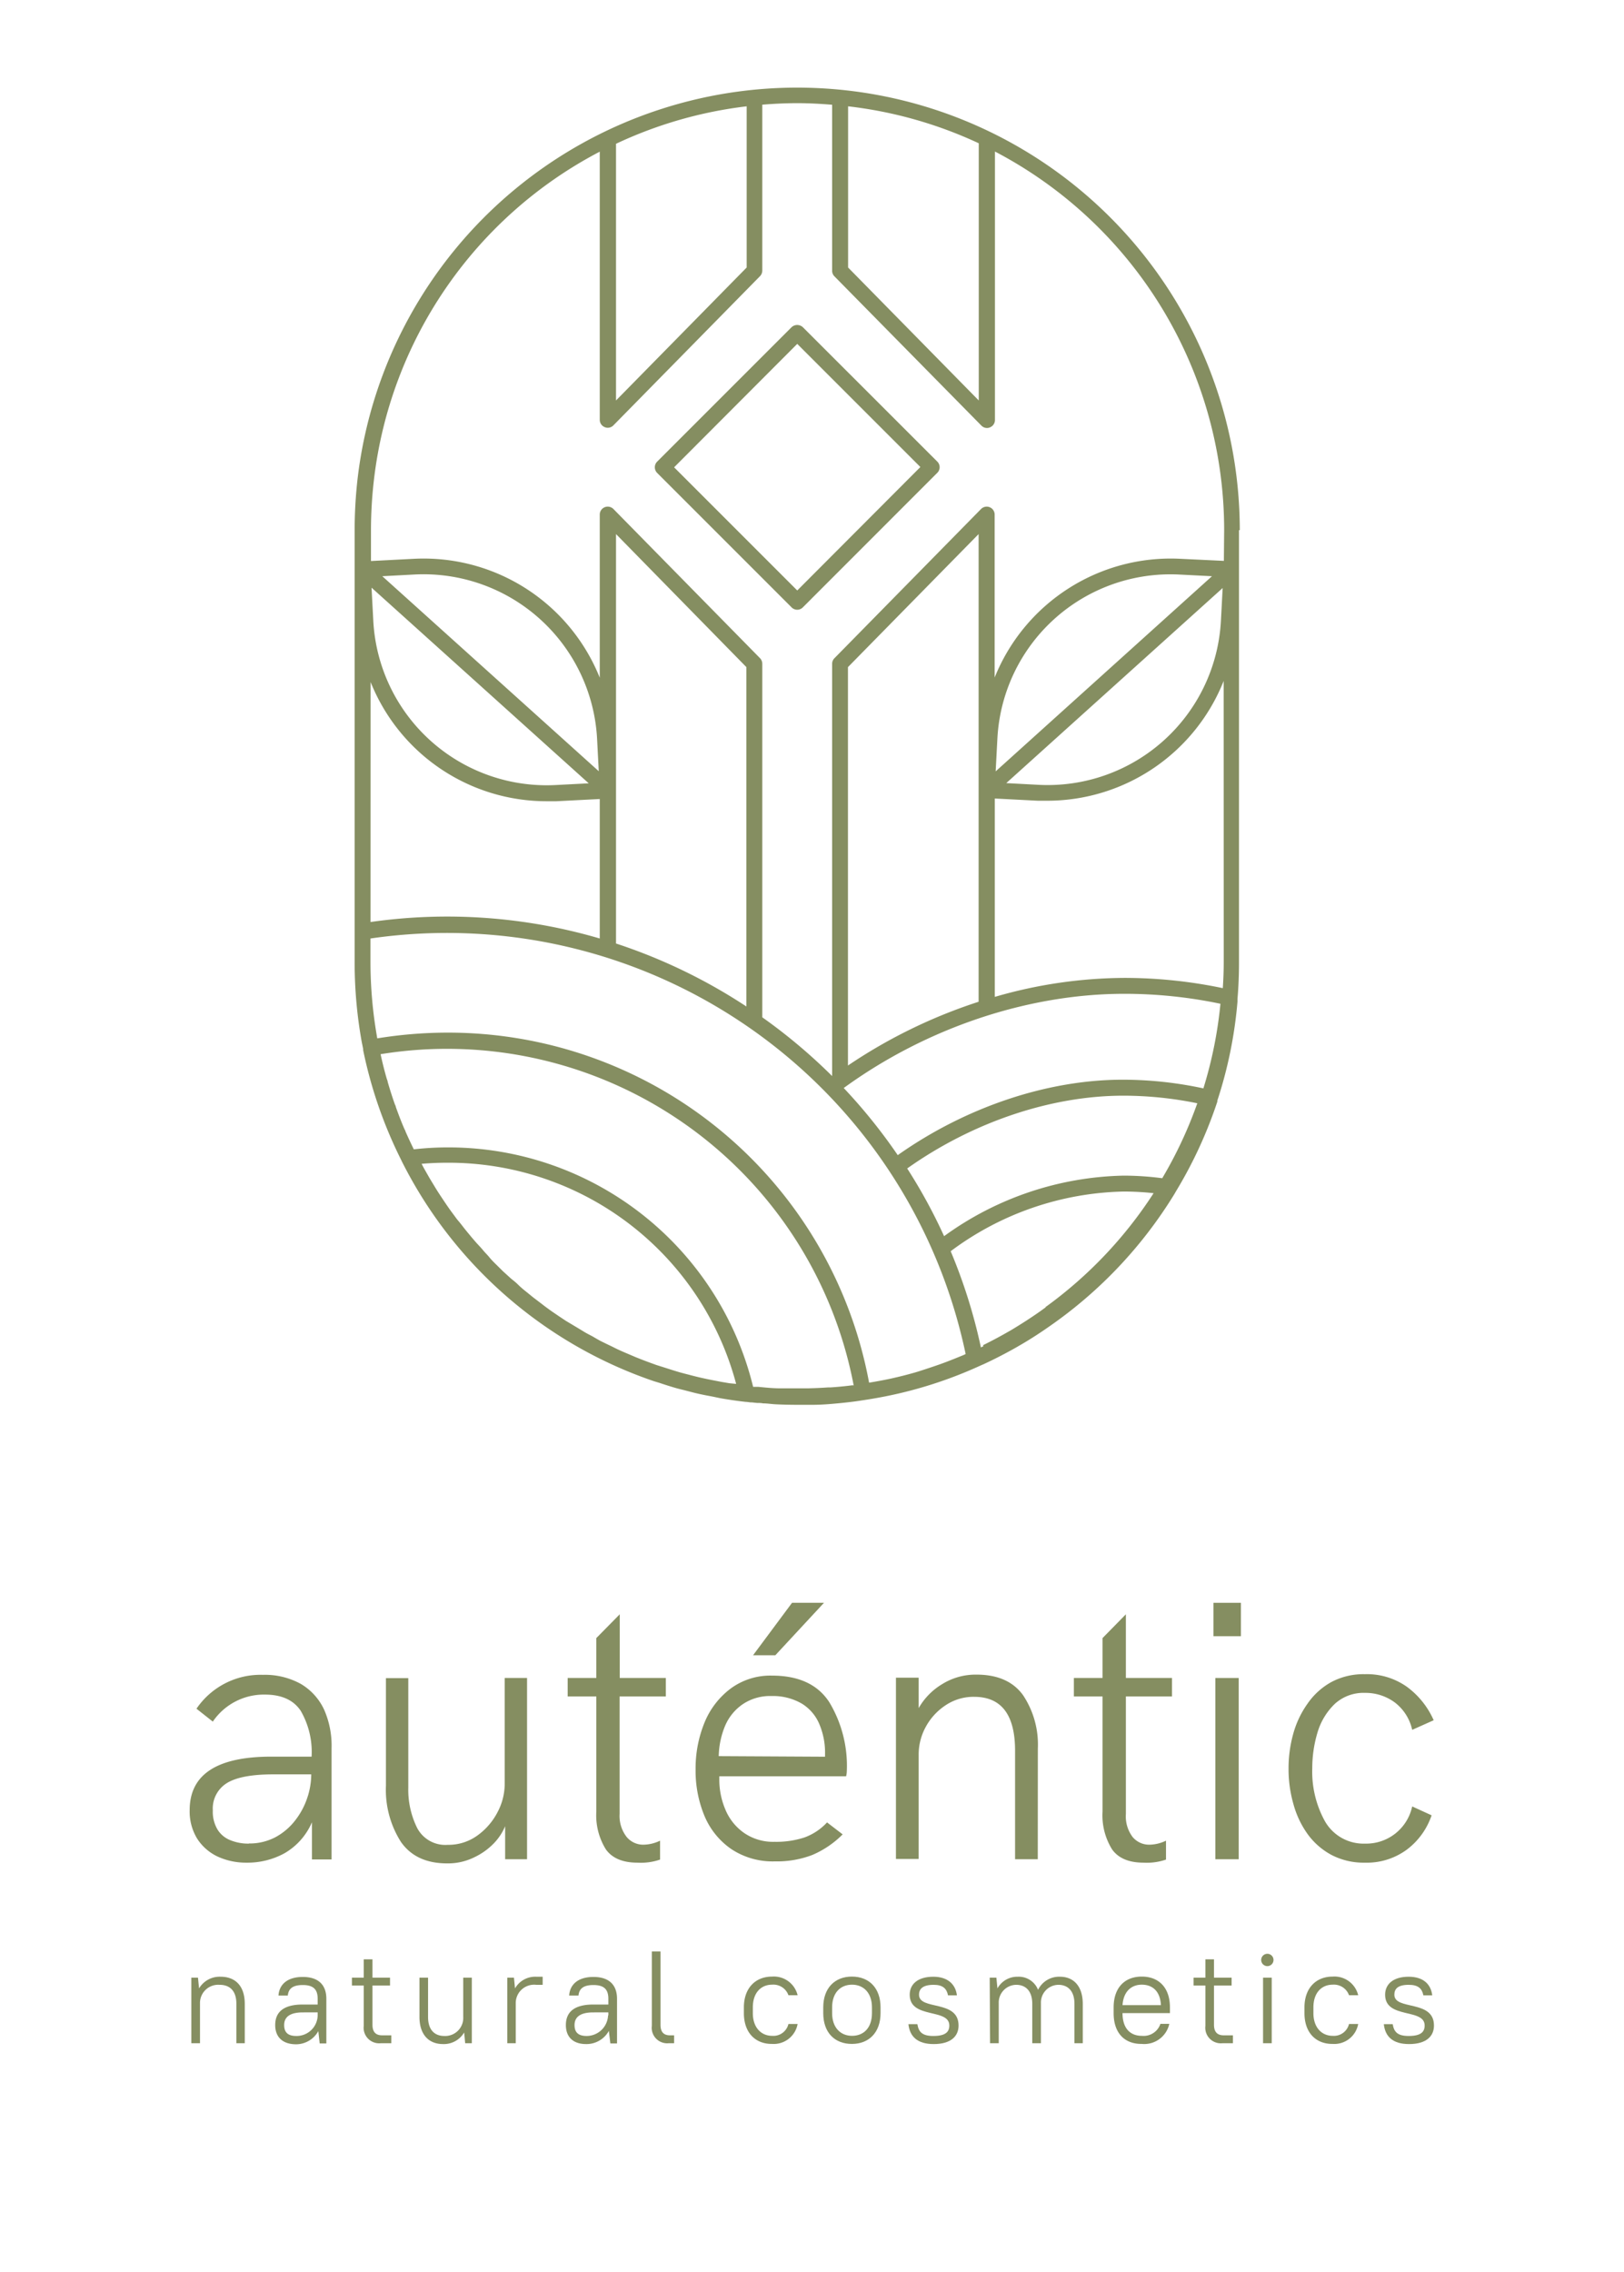 <?xml version="1.0" encoding="UTF-8"?> <svg xmlns="http://www.w3.org/2000/svg" id="Layer_1" data-name="Layer 1" viewBox="0 0 226.72 317.11"> <defs> <style>.cls-1{fill:#858e61;}</style> </defs> <path class="cls-1" d="M173.08,74A61.79,61.79,0,0,0,49.94,66.66,63.6,63.6,0,0,0,49.51,74v60.32a62.47,62.47,0,0,0,1,11.17h0l.19.93h0l0,.17A62,62,0,0,0,56.05,162a1.8,1.8,0,0,0,.12.25,61.59,61.59,0,0,0,34.76,30.42c.21.07.42.15.58.19l.62.19c.78.26,1.55.51,2.34.73.39.11.79.2,1.18.3.66.17,1.31.35,2,.5s1.07.22,1.61.32,1.06.23,1.59.32c1.08.18,2.16.34,3.25.46h.1l.55.07a.84.84,0,0,0,.19,0l.76.08v0h0c.27,0,.55,0,.83.06.58,0,1.16.1,1.77.13,1,.05,2,.07,3,.07h.7c.45,0,.89,0,1.33,0h.17c1.29,0,2.58-.12,3.84-.24.67-.07,1.32-.14,2-.23h0l.36-.05.92-.14.52-.08.61-.1h0a59.8,59.8,0,0,0,14.78-4.48l0,0,.6-.27.17-.07h0c1.6-.74,3.16-1.55,4.64-2.39l.27-.16c1.76-1,3.47-2.14,5.06-3.28l.47-.34h0a61.62,61.62,0,0,0,16.06-17.34c.13-.21.25-.41.33-.56a61.24,61.24,0,0,0,5.82-12.6l0-.14a60.52,60.52,0,0,0,2.81-13.8l0-.39c.14-1.6.21-3.3.21-5V74ZM118.4,14.84A59.11,59.11,0,0,1,136.64,20V55.9L118.4,37.34ZM86,20.07a59.17,59.17,0,0,1,18.24-5.23v22.5L86,55.9ZM51.74,95.2a26.46,26.46,0,0,0,24.54,16.64c.46,0,.93,0,1.39,0l6.06-.31V131a75.63,75.63,0,0,0-32-2.3Zm30.45,14.14-4.63.24a24.24,24.24,0,0,1-25.45-23l-.24-4.55ZM53.37,80.43l4.54-.24a24.27,24.27,0,0,1,25.45,23l.23,4.46Zm48.46,112.65-1.12-.19-1.18-.23-.8-.16-.92-.2c-.6-.14-1.19-.29-1.79-.45l-.47-.12-.6-.16c-.72-.21-1.43-.44-2.15-.67l-1.14-.36c-.9-.32-1.79-.65-2.66-1-.29-.11-.57-.24-.86-.36-.58-.25-1.17-.49-1.75-.76-.33-.15-.66-.32-1-.49-.51-.24-1-.48-1.53-.74-.35-.19-.7-.39-1-.57s-1-.51-1.41-.78l-1.06-.64L79,184.37l-1.05-.7c-.42-.29-.85-.57-1.26-.87s-.69-.5-1-.75l-1.21-.92c-.33-.26-.66-.54-1-.81s-.78-.63-1.15-1-.65-.57-1-.86l-1.1-1-.92-.91c-.36-.35-.71-.7-1-1.06s-.59-.63-.89-1-.67-.73-1-1.11-.57-.66-.85-1-.63-.76-.93-1.15-.54-.69-.81-1l-.88-1.19c-.26-.36-.51-.72-.76-1.09s-.55-.82-.82-1.23-.48-.75-.71-1.13-.52-.85-.77-1.28l-.66-1.16c-.13-.23-.25-.46-.37-.7q1.77-.15,3.57-.15a41.54,41.54,0,0,1,40.34,30.87Zm17.2.28c-1,.13-2,.23-3.07.3l-.33,0c-1,.07-1.93.11-2.9.13l-.54,0c-1,0-1.94,0-2.9,0h-.37c-1,0-2.08-.11-3.08-.21l-.27,0-.43,0h0a43.78,43.78,0,0,0-42.72-33.42,42.21,42.21,0,0,0-4.65.27c-.41-.84-.8-1.67-1.17-2.52,0-.09-.07-.17-.11-.25-.44-1-.85-2.08-1.23-3.14,0-.13-.09-.26-.14-.39-.36-1-.69-2.07-1-3.12,0-.16-.1-.32-.14-.48-.29-1-.56-2.07-.79-3.12l-.06-.26a57.79,57.79,0,0,1,66.05,46.24Zm15.52-4.23c-1,.41-1.93.79-2.91,1.15l-.47.17c-1,.35-2,.68-3,1l-.4.12q-1.57.45-3.18.81l-.26.06c-1,.21-2,.4-3,.56a59.75,59.75,0,0,0-58.94-48.86,61.28,61.28,0,0,0-9.72.8,61.07,61.07,0,0,1-.95-10.63V131A74,74,0,0,1,134.81,189ZM86,74.55,104.2,93.12v47.37A76.39,76.39,0,0,0,86,131.7V74.55Zm60,107.92-.76.55c-1.32.93-2.72,1.83-4.16,2.69l-.27.15c-1.07.62-2.24,1.25-3.58,1.91l.07.13-.36.18a75.47,75.47,0,0,0-4.22-13.43,41.74,41.74,0,0,1,24.17-8.33,39.24,39.24,0,0,1,4.16.23A59.4,59.4,0,0,1,145.93,182.47Zm16.32-18a41.75,41.75,0,0,0-5.43-.37,44.1,44.1,0,0,0-25.09,8.45,74.87,74.87,0,0,0-5.15-9.45c9.11-6.46,20.06-10.16,30.18-10.16A51.59,51.59,0,0,1,167.15,154,59.32,59.32,0,0,1,162.25,164.47ZM168,151.92a53.7,53.7,0,0,0-11.26-1.21c-10.55,0-21.94,3.84-31.41,10.53a76.53,76.53,0,0,0-7.54-9.37c11.48-8.36,25.69-13.15,39.17-13.15a65.23,65.23,0,0,1,13.42,1.39A59,59,0,0,1,168,151.92Zm-31.38-12.09a72.4,72.4,0,0,0-18.24,8.9V93.12l18.24-18.57Zm34.22-5.54c0,1.25-.05,2.46-.13,3.64A67.05,67.05,0,0,0,157,136.5a65.56,65.56,0,0,0-18.12,2.65V111.46l6,.31c.47,0,.93,0,1.38,0a26.51,26.51,0,0,0,24.57-16.72ZM139,107.67l.24-4.55A24.19,24.19,0,0,1,164.66,80.2l4.54.23Zm31.69-25.59-.24,4.54A24.23,24.23,0,0,1,145,109.55l-4.52-.24Zm.17-3.79L164.78,78a26.49,26.49,0,0,0-25.92,16.57V71.83a1.11,1.11,0,0,0-1.9-.78L116.49,91.88a1.1,1.1,0,0,0-.32.78V150.2a77.1,77.1,0,0,0-9.75-8.2V92.66a1.13,1.13,0,0,0-.31-.78L85.64,71.05a1.13,1.13,0,0,0-1.22-.25,1.11,1.11,0,0,0-.69,1V94.6A26.49,26.49,0,0,0,57.79,78l-6,.31V74a61.33,61.33,0,0,1,.41-7A59.46,59.46,0,0,1,83.73,21.17V58.62a1.1,1.1,0,0,0,.69,1,1.06,1.06,0,0,0,.42.09,1.1,1.1,0,0,0,.8-.34l20.47-20.83a1.13,1.13,0,0,0,.31-.78V14.61c1.62-.13,3.24-.21,4.88-.21s3.26.09,4.87.22V37.79a1.1,1.1,0,0,0,.32.78L137,59.4a1.1,1.1,0,0,0,.79.34,1,1,0,0,0,.42-.09,1.1,1.1,0,0,0,.69-1V21.15a59.67,59.67,0,0,1,32,52.82Z"></path> <path class="cls-1" d="M112.08,45.67a1.16,1.16,0,0,0-1.57,0L91.74,64.44a1.12,1.12,0,0,0,0,1.57l18.77,18.77a1.11,1.11,0,0,0,.79.33,1.09,1.09,0,0,0,.78-.33L130.85,66a1.1,1.1,0,0,0,0-1.57Zm-.78,36.75L94.11,65.23,111.3,48l17.19,17.19Z"></path> <path class="cls-1" d="M34.41,260a9.46,9.46,0,0,1-4-.84,6.87,6.87,0,0,1-2.87-2.49,7.26,7.26,0,0,1-1.06-4q0-7.47,11.4-7.47h5.62a11.47,11.47,0,0,0-1.52-6.4q-1.51-2.26-5-2.26a8.6,8.6,0,0,0-7.27,3.77l-2.28-1.8a10.81,10.81,0,0,1,9.27-4.73A10.38,10.38,0,0,1,42,235.05a8.17,8.17,0,0,1,3.23,3.55A12.43,12.43,0,0,1,46.29,244v15.55H43.55v-5.19a9.15,9.15,0,0,1-3.84,4.33A10.75,10.75,0,0,1,34.41,260Zm.33-2.68a7.74,7.74,0,0,0,3.7-.87,8.68,8.68,0,0,0,2.73-2.3,10.52,10.52,0,0,0,1.7-3.12,10.33,10.33,0,0,0,.58-3.36H38.21q-4.53,0-6.5,1.2a4.17,4.17,0,0,0-2,3.84,4.84,4.84,0,0,0,.66,2.67,3.68,3.68,0,0,0,1.78,1.48A6.62,6.62,0,0,0,34.74,257.34Z"></path> <path class="cls-1" d="M62.42,260.1c-2.91,0-5.05-1-6.45-3a13.55,13.55,0,0,1-2.09-7.86v-15H57v15.29a12,12,0,0,0,1.24,5.63,4.44,4.44,0,0,0,4.28,2.35,6.88,6.88,0,0,0,4.11-1.29,9.21,9.21,0,0,0,2.83-3.27,8.48,8.48,0,0,0,1-4.05V234.22h3.12v25.3H70.52v-4.61A7.66,7.66,0,0,1,69,257.24a9.31,9.31,0,0,1-2.77,2A8.26,8.26,0,0,1,62.42,260.1Z"></path> <path class="cls-1" d="M89,260q-3.09,0-4.42-1.86a9,9,0,0,1-1.33-5.28V236.8h-4v-2.58h4v-5.57l3.27-3.32v8.89h6.43v2.58H86.5v16.39a4.77,4.77,0,0,0,1,3.24,3,3,0,0,0,2.37,1.06,5.51,5.51,0,0,0,2.28-.56v2.64A8.22,8.22,0,0,1,89,260Z"></path> <path class="cls-1" d="M108.18,259.82a10.43,10.43,0,0,1-6.09-1.72,10.58,10.58,0,0,1-3.74-4.62A16.44,16.44,0,0,1,97.11,247a16.87,16.87,0,0,1,1.23-6.52A11.22,11.22,0,0,1,102,235.7a9.33,9.33,0,0,1,5.78-1.81q5.59,0,8,3.72a17.22,17.22,0,0,1,2.44,9.62,3,3,0,0,1-.1.71h-17.7v.38a10.63,10.63,0,0,0,.81,4.18,7.47,7.47,0,0,0,2.62,3.33,7.14,7.14,0,0,0,4.27,1.26,12.74,12.74,0,0,0,4.16-.6,8,8,0,0,0,3.18-2.11l2.18,1.67a13.34,13.34,0,0,1-4.25,2.88A13.78,13.78,0,0,1,108.18,259.82Zm7-14.61v-.41a10.14,10.14,0,0,0-.74-4,6.12,6.12,0,0,0-2.5-3,8,8,0,0,0-4.23-1.06,6.83,6.83,0,0,0-4,1.13,6.92,6.92,0,0,0-2.47,3,11.56,11.56,0,0,0-.9,4.26Zm-6.94-14.16h-3.11l5.44-7.32h4.46Z"></path> <path class="cls-1" d="M144.88,259.52h-3.17V244.37q0-7.51-5.7-7.52a7,7,0,0,0-4,1.18,8.4,8.4,0,0,0-2.76,3,8.05,8.05,0,0,0-1,3.94v14.51h-3.17v-25.3h3.17v4.25a9.22,9.22,0,0,1,3.28-3.35,8.84,8.84,0,0,1,4.79-1.33q4.41,0,6.49,2.85a12.43,12.43,0,0,1,2.08,7.48Z"></path> <path class="cls-1" d="M159.66,260q-3.09,0-4.41-1.86a9,9,0,0,1-1.33-5.28V236.8h-4v-2.58h4v-5.57l3.26-3.32v8.89h6.44v2.58h-6.44v16.39a4.77,4.77,0,0,0,.95,3.24,3,3,0,0,0,2.37,1.06,5.51,5.51,0,0,0,2.28-.56v2.64A8.22,8.22,0,0,1,159.66,260Z"></path> <path class="cls-1" d="M173.24,228.39h-3.83v-4.66h3.83Zm-.31,31.13h-3.26v-25.3h3.26Z"></path> <path class="cls-1" d="M190.56,260a9.74,9.74,0,0,1-4.64-1.06,9.87,9.87,0,0,1-3.34-2.89,13,13,0,0,1-2-4.19,17.71,17.71,0,0,1-.69-5,17.94,17.94,0,0,1,.66-4.87,13.33,13.33,0,0,1,2-4.2,9.77,9.77,0,0,1,3.31-3,9.54,9.54,0,0,1,4.69-1.1,9.65,9.65,0,0,1,5.86,1.76,11.55,11.55,0,0,1,3.74,4.67l-3,1.34a6.57,6.57,0,0,0-2.45-3.84,6.87,6.87,0,0,0-4.13-1.32,5.94,5.94,0,0,0-4.23,1.54,9.15,9.15,0,0,0-2.43,4.06,17.3,17.3,0,0,0-.71,4.91,14.32,14.32,0,0,0,1.65,7.19,6.2,6.2,0,0,0,5.72,3.34,6.56,6.56,0,0,0,6.58-5.19l2.71,1.24a10,10,0,0,1-3.42,4.76A9.41,9.41,0,0,1,190.56,260Z"></path> <path class="cls-1" d="M26.71,276.05h.93l.15,1.5a3.34,3.34,0,0,1,3-1.63c2.08,0,3.38,1.3,3.38,3.79v5.49H33v-5.49c0-1.78-.87-2.66-2.35-2.66a2.54,2.54,0,0,0-2.73,2.55v5.6H26.71Z"></path> <path class="cls-1" d="M38.42,282.67c0-1.77,1.1-2.87,3.85-2.87h2.08V279c0-1.31-.6-1.92-2.08-1.92s-2,.57-2.09,1.47h-1.3c.09-1.5,1.19-2.6,3.39-2.6s3.29,1.13,3.29,3.05v6.23h-.93l-.19-1.72a3.56,3.56,0,0,1-3.18,1.84C39.43,285.32,38.42,284.32,38.42,282.67Zm5.93-1.35v-.42H42.27c-1.89,0-2.6.71-2.6,1.77s.58,1.52,1.68,1.52A2.94,2.94,0,0,0,44.35,281.32Z"></path> <path class="cls-1" d="M49.13,276.05h1.65v-2.56H52v2.56h2.45v1.1H52v5.48c0,1,.45,1.47,1.35,1.47h1.28v1.1H53.19a2.17,2.17,0,0,1-2.41-2.42v-5.63H49.13Z"></path> <path class="cls-1" d="M58.56,281.54v-5.49h1.2v5.49c0,1.77.88,2.65,2.27,2.65a2.52,2.52,0,0,0,2.64-2.65v-5.49h1.2v9.15h-.93l-.14-1.5a3.29,3.29,0,0,1-2.95,1.62C59.86,285.32,58.56,284,58.56,281.54Z"></path> <path class="cls-1" d="M70.82,276.05h.93l.15,1.5a3.24,3.24,0,0,1,2.94-1.63h.92v1.13h-.92A2.56,2.56,0,0,0,72,279.6v5.6H70.82Z"></path> <path class="cls-1" d="M79,282.67c0-1.77,1.1-2.87,3.85-2.87h2.08V279c0-1.31-.6-1.92-2.08-1.92s-2,.57-2.09,1.47h-1.3c.09-1.5,1.19-2.6,3.39-2.6s3.29,1.13,3.29,3.05v6.23h-.93L85,283.48a3.56,3.56,0,0,1-3.18,1.84C80,285.32,79,284.32,79,282.67Zm5.93-1.35v-.42H82.81c-1.89,0-2.6.71-2.6,1.77s.58,1.52,1.68,1.52A3,3,0,0,0,84.89,281.32Z"></path> <path class="cls-1" d="M91,282.78V272.39h1.21v10.24c0,1,.44,1.47,1.32,1.47h.58v1.1h-.73A2.16,2.16,0,0,1,91,282.78Z"></path> <path class="cls-1" d="M103.85,281v-.8c0-2.69,1.61-4.3,3.94-4.3a3.41,3.41,0,0,1,3.56,2.6h-1.28a2.23,2.23,0,0,0-2.28-1.47c-1.56,0-2.69,1.14-2.69,3.17v.8c0,2,1.15,3.17,2.69,3.17a2.16,2.16,0,0,0,2.28-1.65h1.28a3.39,3.39,0,0,1-3.56,2.78C105.45,285.32,103.85,283.73,103.85,281Z"></path> <path class="cls-1" d="M114.93,281v-.8c0-2.69,1.61-4.3,4-4.3s4,1.59,4,4.3v.8c0,2.69-1.61,4.3-4,4.3S114.93,283.73,114.93,281Zm6.8,0v-.8c0-2-1.15-3.17-2.78-3.17s-2.78,1.14-2.78,3.17v.8c0,2,1.15,3.17,2.78,3.17S121.73,283.05,121.73,281Z"></path> <path class="cls-1" d="M126.82,282.54h1.25c.18,1.12.71,1.65,2.23,1.65,1.68,0,2.23-.55,2.23-1.46,0-2.46-5.53-.86-5.53-4.3,0-1.43,1.08-2.51,3.3-2.51,2,0,3.11,1.06,3.29,2.6h-1.24c-.19-.94-.72-1.47-2-1.47-1.5,0-2.05.55-2.05,1.38,0,2.23,5.52.64,5.52,4.3,0,1.51-1.08,2.59-3.47,2.59C128.07,285.32,127,284.26,126.82,282.54Z"></path> <path class="cls-1" d="M138.17,276.05h.93l.15,1.5a3.16,3.16,0,0,1,2.83-1.63,2.9,2.9,0,0,1,2.84,1.83,3.27,3.27,0,0,1,3.06-1.83c1.88,0,3.18,1.3,3.18,3.79v5.49H150v-5.49c0-1.76-.88-2.66-2.25-2.66a2.47,2.47,0,0,0-2.43,2.55v5.6h-1.21v-5.49c0-1.76-.88-2.66-2.25-2.66a2.47,2.47,0,0,0-2.43,2.55v5.6h-1.21Z"></path> <path class="cls-1" d="M155.47,281v-.8c0-2.75,1.55-4.3,3.93-4.3s3.93,1.55,3.93,4.3V281h-6.62v0c0,2.11,1.06,3.17,2.69,3.17a2.47,2.47,0,0,0,2.6-1.67h1.24a3.58,3.58,0,0,1-3.84,2.8C157,285.32,155.47,283.79,155.47,281Zm1.24-1.11h5.36c-.09-1.9-1.13-2.86-2.67-2.86S156.82,278.08,156.71,279.91Z"></path> <path class="cls-1" d="M166.63,276.05h1.65v-2.56h1.2v2.56h2.46v1.1h-2.46v5.48c0,1,.46,1.47,1.36,1.47h1.28v1.1h-1.43a2.17,2.17,0,0,1-2.41-2.42v-5.63h-1.65Z"></path> <path class="cls-1" d="M176.07,273.58a.86.86,0,1,1,.86.86A.86.86,0,0,1,176.07,273.58Zm.26,2.47h1.21v9.15h-1.21Z"></path> <path class="cls-1" d="M182.11,281v-.8c0-2.69,1.61-4.3,3.94-4.3a3.41,3.41,0,0,1,3.56,2.6h-1.28a2.24,2.24,0,0,0-2.28-1.47c-1.56,0-2.69,1.14-2.69,3.17v.8c0,2,1.15,3.17,2.69,3.17a2.17,2.17,0,0,0,2.28-1.65h1.28a3.39,3.39,0,0,1-3.56,2.78C183.7,285.32,182.11,283.73,182.11,281Z"></path> <path class="cls-1" d="M193.19,282.54h1.24c.18,1.12.71,1.65,2.23,1.65,1.68,0,2.23-.55,2.23-1.46,0-2.46-5.52-.86-5.52-4.3,0-1.43,1.08-2.51,3.29-2.51,2.05,0,3.11,1.06,3.29,2.6h-1.24c-.18-.94-.71-1.47-2.05-1.47-1.5,0-2,.55-2,1.38,0,2.23,5.53.64,5.53,4.3,0,1.51-1.08,2.59-3.48,2.59C194.43,285.32,193.37,284.26,193.19,282.54Z"></path> </svg> 